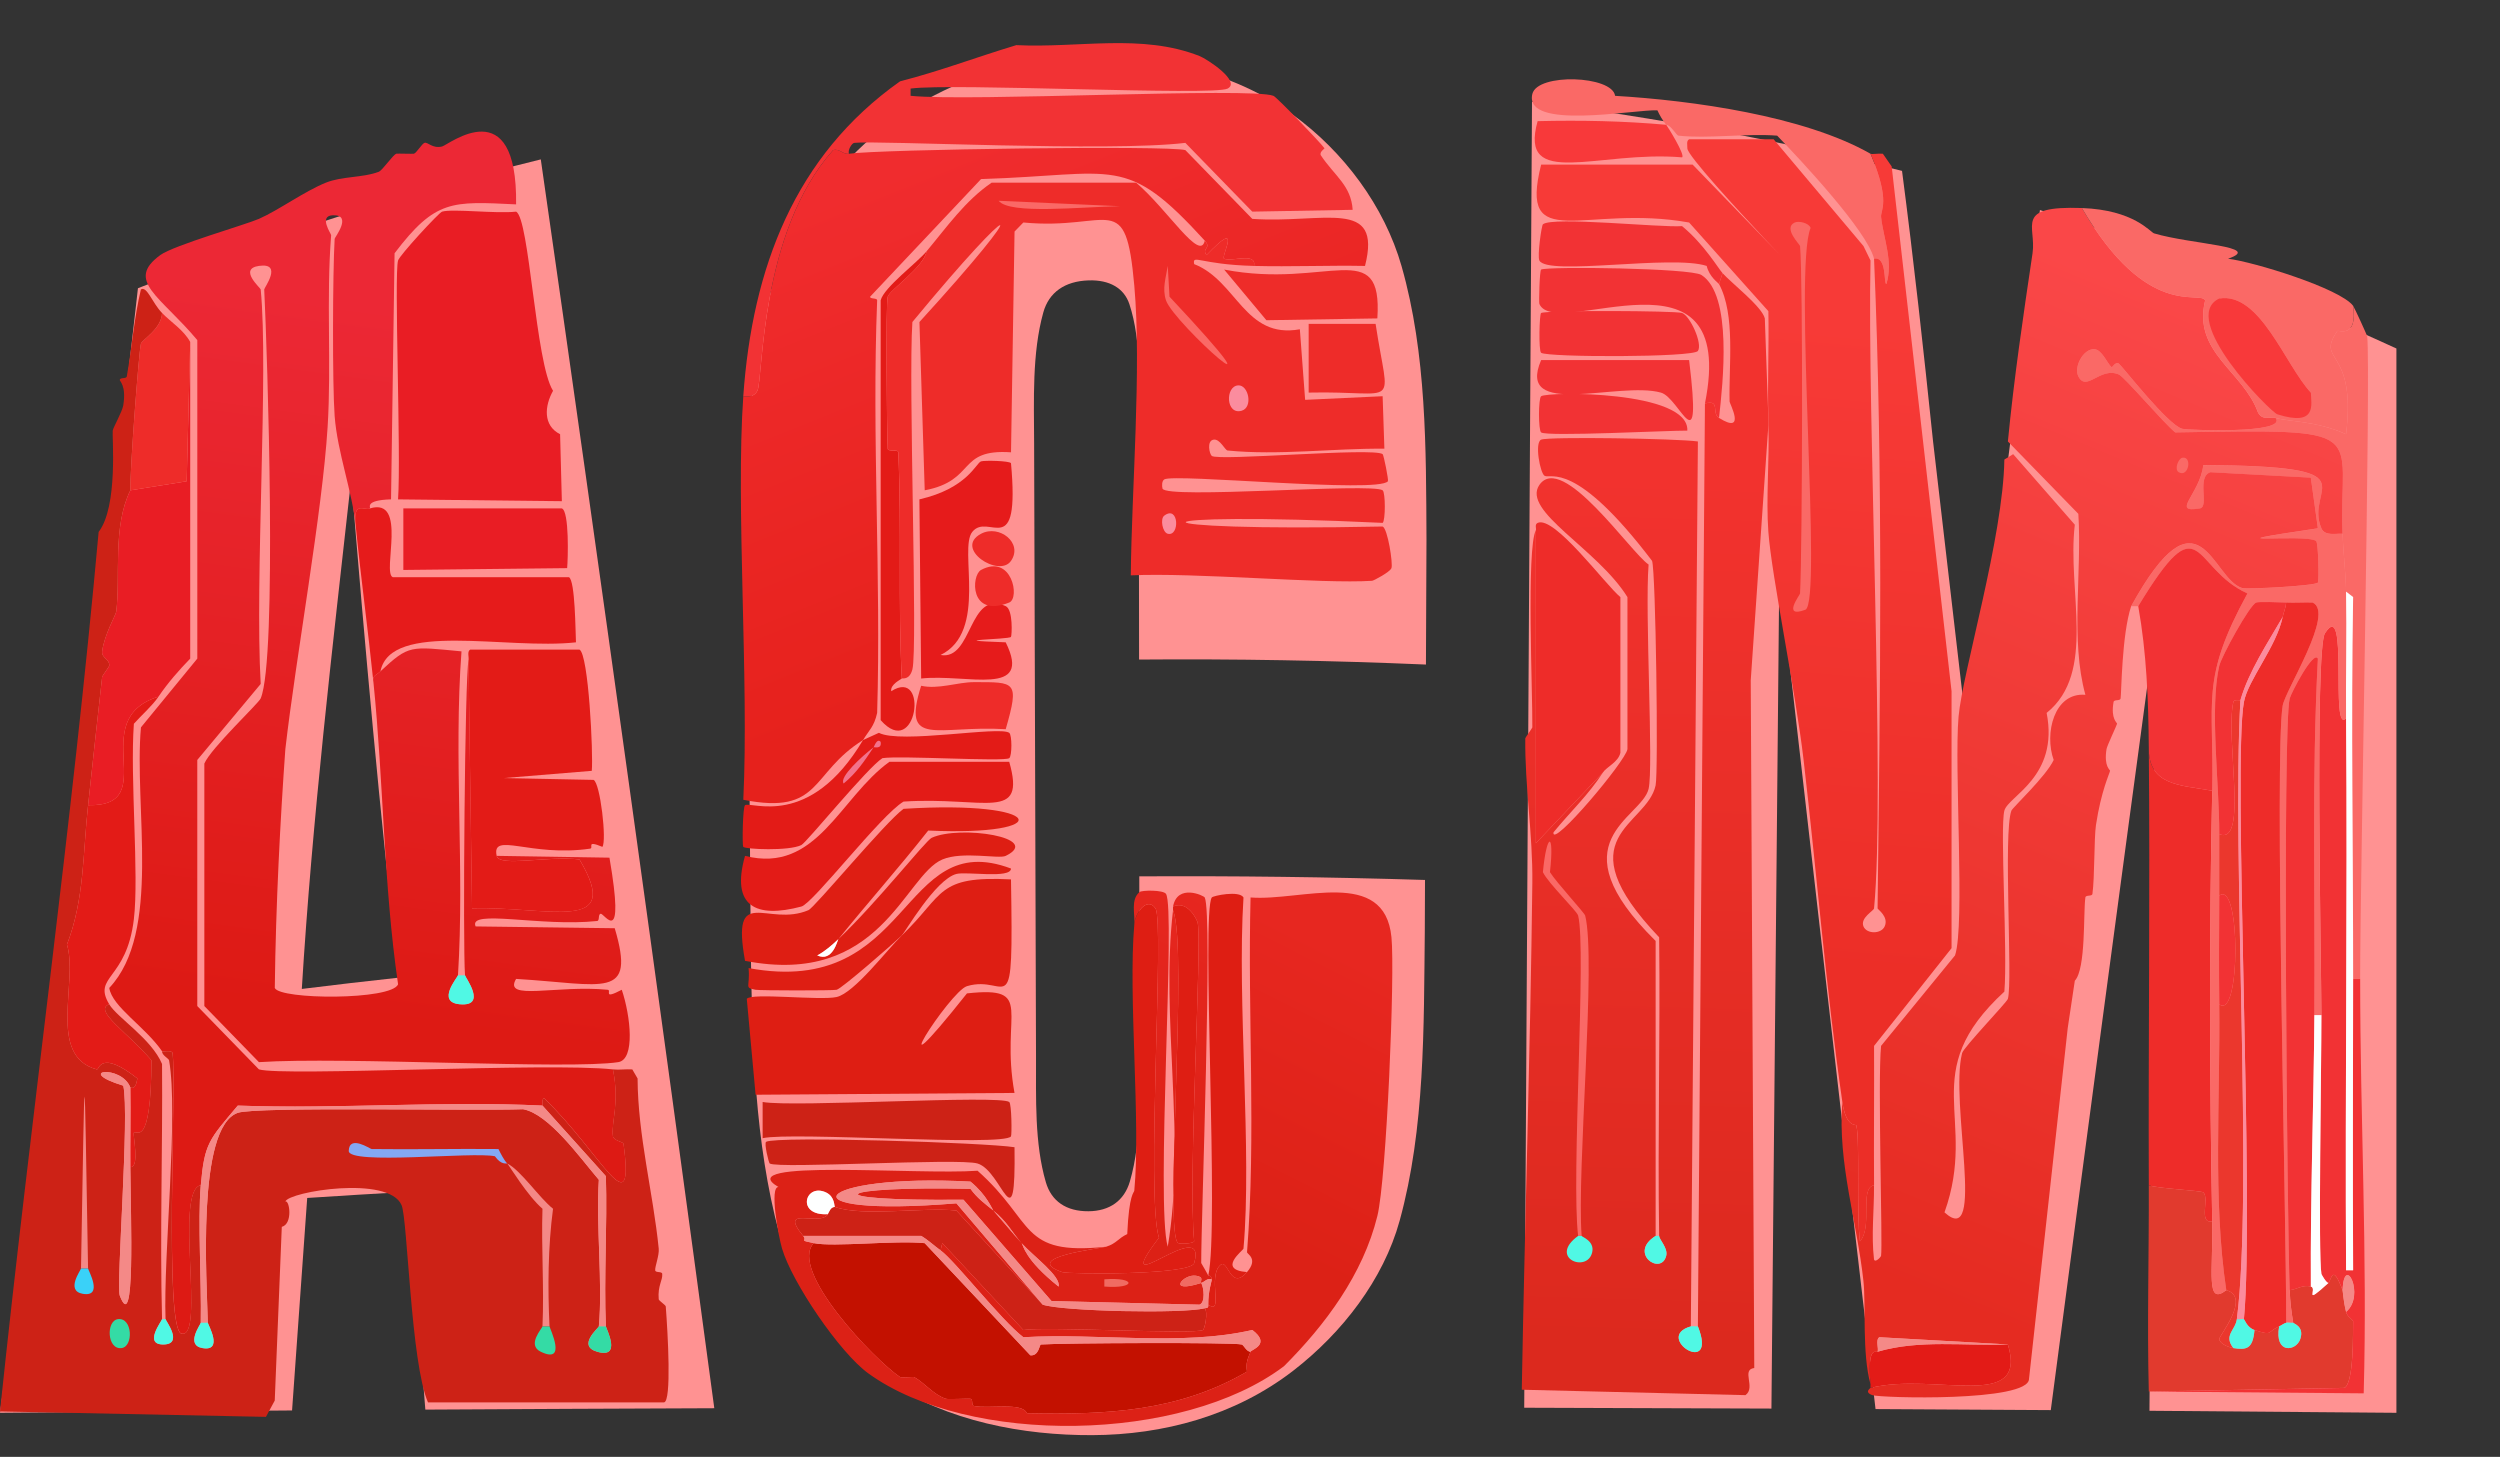 <?xml version="1.0" encoding="UTF-8"?>
<svg id="Layer_2" xmlns="http://www.w3.org/2000/svg" xmlns:xlink="http://www.w3.org/1999/xlink" viewBox="0 0 1779.76 1037.15"><rect x="0" y="0" width="1779.76" height="1037.15" fill="#333333" stroke="none"/>
  <defs>
    <style>
      .cls-1 {
        fill: #cd2216;
      }

      .cls-2 {
        fill: #3ad1f8;
      }

      .cls-3 {
        fill: #e61b1b;
      }

      .cls-4 {
        fill: #f8393a;
      }

      .cls-5 {
        fill: url(#linear-gradient-2);
      }

      .cls-6 {
        fill: #de1e13;
      }

      .cls-7 {
        fill: #84a8f3;
      }

      .cls-8 {
        fill: #50f8e4;
      }

      .cls-9 {
        fill: #fb8c9e;
      }

      .cls-10 {
        fill: url(#linear-gradient-4);
      }

      .cls-11 {
        fill: #f48987;
      }

      .cls-12 {
        fill: #ff9292;
      }

      .cls-13 {
        fill: url(#linear-gradient-3);
      }

      .cls-14 {
        fill: url(#linear-gradient-5);
      }

      .cls-15 {
        fill: #e91d24;
      }

      .cls-16 {
        fill: #f06b62;
      }

      .cls-17 {
        fill: #eb372d;
      }

      .cls-18 {
        fill: #e13a2e;
      }

      .cls-19 {
        fill: #fa6966;
      }

      .cls-20 {
        fill: #f23234;
      }

      .cls-21 {
        fill: #f2738c;
      }

      .cls-22 {
        fill: #34dba5;
      }

      .cls-23 {
        fill: url(#linear-gradient-6);
      }

      .cls-24 {
        fill: #e31b17;
      }

      .cls-25 {
        fill: #c31100;
      }

      .cls-26 {
        fill: #ee2c29;
      }

      .cls-27 {
        fill: url(#linear-gradient);
      }

      .cls-28 {
        fill: #feffff;
      }
    </style>
    <linearGradient id="linear-gradient" x1="314.25" y1="222.51" x2="246.2" y2="725.05" gradientUnits="userSpaceOnUse">
      <stop offset="0" stop-color="#ec2835"/>
      <stop offset="1" stop-color="#dd1a14"/>
    </linearGradient>
    <linearGradient id="linear-gradient-2" x1="649.02" y1="114.51" x2="781.82" y2="444.59" gradientUnits="userSpaceOnUse">
      <stop offset="0" stop-color="#f02c2e"/>
      <stop offset="1" stop-color="#e6211c"/>
    </linearGradient>
    <linearGradient id="linear-gradient-3" x1="876.2" y1="634.37" x2="778.83" y2="828.37" gradientUnits="userSpaceOnUse">
      <stop offset="0" stop-color="#e72720"/>
      <stop offset="1" stop-color="#dc2116"/>
    </linearGradient>
    <linearGradient id="linear-gradient-4" x1="1179.58" y1="334" x2="1161.2" y2="959.75" gradientUnits="userSpaceOnUse">
      <stop offset="0" stop-color="#f2322e"/>
      <stop offset="1" stop-color="#dc291e"/>
    </linearGradient>
    <linearGradient id="linear-gradient-5" x1="1257.96" y1="221.03" x2="1216.55" y2="688.22" gradientUnits="userSpaceOnUse">
      <stop offset="0" stop-color="#f73a37"/>
      <stop offset="1" stop-color="#ec2e27"/>
    </linearGradient>
    <linearGradient id="linear-gradient-6" x1="1587.71" y1="227.98" x2="1308.57" y2="900.12" gradientUnits="userSpaceOnUse">
      <stop offset="0" stop-color="#fa4748"/>
      <stop offset="1" stop-color="#e52b21"/>
    </linearGradient>
  </defs>
  <g>
    <path class="cls-12" d="M384.99,113.47c42.52,296.17,83.66,592.53,123.52,889.05-68.57.26-137.14.59-205.71.99-4.08-51.69-8.18-103.38-12.28-155.08-23.94,1.37-47.89,2.84-71.82,4.4-3.57,50.43-7.16,100.86-10.78,151.28-69.31.49-138.62,1.05-207.93,1.67C35.87,739.3,67.98,472.36,98.2,205.2c93.66-37.09,188.83-67.54,286.79-91.73ZM283.82,696c-13.54-117.99-24.02-236.3-33.84-354.63-13.4,120.63-27.68,241.49-35.12,362.66,22.96-2.85,45.95-5.53,68.95-8.03Z"/>
    <path class="cls-12" d="M1015.13,473.1c-68.08-2.92-136.08-4.11-204.22-3.56-.06-54.63-.12-109.26-.19-163.9.2-28.72,2.09-62.53-6.7-89.09-3.77-11.41-14.12-17.44-29.1-16.94-16.94.56-28.21,8.56-32.18,22.79-8.1,29.11-6.64,62.4-6.55,93.23.45,145.55.9,291.1,1.35,436.65.09,29.55-1.13,61.56,7,89.35,3.98,13.61,14.62,20.78,30.31,20.67,15.04-.1,25.47-7.45,29.5-21.17,8.93-30.38,6.58-66.38,6.85-98.71-.04-39.51-.09-79.02-.13-118.53,67.83-.39,135.6.46,203.4,2.56-.06,14.61-.09,21.91-.15,36.51-.75,68.29.23,140.25-17.91,206.1-11.55,41.94-40.97,79.81-75.55,106.59-41.83,32.39-93.01,45.83-143.27,46.04-48.84.21-103.25-9.72-146.03-38.53-36.5-24.58-65.48-62.78-76.84-105.09-17.49-65.11-19.19-134.42-20.24-201.68-.68-89.4-1.37-178.79-2.05-268.19-.13-49.84-.61-100.12,4.67-149.6,3.87-36.21,16.99-69.47,33.99-100.41,17.86-32.49,46.8-62.49,79.96-82.42,35.29-21.21,77.53-35.01,118.65-35.39,53.52-.49,106.14,9.06,150.61,41.25,36.2,26.2,65.31,65.19,77.49,107.91,17.83,62.55,17.41,129.96,17.72,194.54-.13,29.67-.25,59.33-.38,89Z"/>
    <path class="cls-12" d="M1706.01,248.1v757.68c-58.6-.53-117.2-1.01-175.8-1.44,1.37-185.99,2.75-371.98,4.12-557.97-25.14,185.78-49.95,371.61-74.37,557.49-41.59-.27-83.17-.51-124.76-.73-23.16-198.18-45.92-396.41-68.52-594.65-1.86,198.1-3.73,396.2-5.59,594.29-58.66-.25-117.32-.45-175.99-.6,1.85-309.9,3.69-619.79,5.54-929.69,88.99,11.23,176.45,27.56,263.42,49.17,8.38,64.01,15.39,128.18,22.07,192.38,8.73,75.66,17.52,151.31,26.37,226.95,16.41-130.51,32.99-260.99,49.73-391.45,86.83,27.81,171.08,60.54,253.78,98.57Z"/>
  </g>
  <g id="Generative_Object">
    <g>
      <g>
        <path class="cls-27" d="M263.32,361.95c-3.54,2.12-12.48-6.51-10.03,12.88-2.48-24.94-13.1-52.7-15.05-78.59-1.66-22.15-1.42-102.37,0-126.25.06-1.07,12.92-17.22-1.25-16.75-10.44.34-1.18,13.25-1.25,14.17-3.59,45.8.3,91.09-2.51,136.56-3.74,60.55-22.5,163.26-30.09,229.31-3.59,50.02-6.83,111-7.52,170.05,3.65,8.45,83.03,8.82,87.77-2.58-10.39-71.1-10.27-143.88-17.55-215.14-.97-4.68,1.49-4.46,5.02-7.73,20.49-19,20.93-17.65,57.68-14.17-5.67,76.16,2.29,154.74-2.51,230.6-.08,1.33-15.68,19.07,1.25,20.61,19.9,1.81,3.87-19.19,3.76-20.61-1.61-21.65-.13-213.29,2.51-224.16l2.51,176.49c53.72-1.71,108.43,18.78,76.49-34.78-21.7-2.9-57.14,5.69-58.93-2.58l80.25,1.29c11.34,65.95-3.62,39.45-6.27,39.94-2.02.37-.52,4.94-2.51,5.15-39.88,4.3-91.94-8.78-86.52,3.86l99.06,1.29c15.19,51.32-7.31,39.83-70.22,36.07-9.47,15.98,28.41,4.21,65.2,7.73,3.08.29-3.92,7.34,10.03,0,6.28,18.65,9.69,49.64-2.51,51.53-34.78,5.38-195.65-4.02-255.79,0l-38.87-39.94v-172.63c4.79-11.08,38.63-42.82,40.12-46.38,11.88-28.26,4.73-246.01,2.51-291.15-.06-1.18,13.57-19.24-3.76-16.75-14.78,2.13,1.15,15.65,1.25,16.75,5.7,58.29-4.26,205.64,0,280.85l-45.14,54.11v175.21l43.89,45.09c17.73,5.15,206.41-5.02,252.03,0,4.93,24.55-1.37,37.15,0,47.67.37,2.86,7.39,4.13,7.52,5.15,8.11,61.02-15.68,7.15-56.42-32.21-1.98-.24-1,5.17-1.25,5.15-71.96-3.49-144.85,2.6-216.92,0-20.42,24.23-23.74,26.68-26.33,56.68-19.08,3.75,3.46,109.98-13.79,105.64-12.39-3.12-3.53-175.31-6.27-199.68-1.04-2.6-7.09-.67-7.52-1.29-12.41-17.87-35.44-31.55-37.62-45.09,37.41-39.53,17.47-128.46,22.57-185.51l40.12-48.95v-226.74c-26.36-31.5-51.45-42.2-26.33-60.55,9.5-6.94,60.8-21.62,70.22-25.77,14.03-6.17,32.37-19.61,47.65-25.77,11.6-4.68,26.06-3.36,37.62-7.73,2.67-1.01,9.97-11.97,12.54-12.88.59-.21,11.94.21,12.54,0,1.9-.66,5.69-7.14,7.52-7.73,2.36-.76,5.66,4.33,12.54,2.58,4.6-1.17,53.66-40.78,52.66,41.23-45.83-2.2-57.35-3.57-86.52,34.78l-2.51,175.21c-19.45.62-14.23,5.95-15.05,6.44Z"/>
        <path class="cls-15" d="M314.73,150.67c7.41-2.22,38.53,1.6,52.66,0,9.54,4.48,13.82,108.08,26.33,127.54-6.06,10.79-7.28,24.71,5.02,30.92l1.25,47.67-116.61-1.29c2.22-31.54-2.89-159.75,0-170.05,1.04-3.69,29.04-34.09,31.35-34.78Z"/>
        <path class="cls-24" d="M353.6,609.3c1.79,8.27,37.23-.32,58.93,2.58,31.94,53.57-22.76,33.08-76.49,34.78l-2.51-176.49c.53-2.19-1.23-6.39,1.25-7.73h77.74c6.49,3.12,9.91,74.33,8.78,86.32l-62.69,5.15,63.95,1.29c4.81,2.17,9.51,43.8,6.27,47.67-12.22-5.07-5.75.85-8.78,1.29-42.43,6.15-70.25-12.35-66.46,5.15Z"/>
        <path class="cls-15" d="M112.85,495.93c-52.84,16.55,3.36,78.32-50.16,77.3,3.35-30.41,6.52-61.04,10.03-91.47.06-.49,4.96-7.23,5.02-7.73.56-4.73-5.59-5.59-5.02-10.31,1.42-11.66,9.73-25.92,10.03-28.34,3.14-25.4-2.79-60.19,10.03-86.32l40.12-6.44,2.51-99.2v225.45c-8.11,8.3-16.06,17.43-22.57,27.05Z"/>
        <path class="cls-3" d="M263.32,361.95c27.23-8.25,8.52,45.79,16.3,48.95h125.39c4.49,2.15,4.67,39.31,5.02,46.38-49.19,5.51-131.94-15.54-139.18,20.61-3.53,3.27-5.98,3.05-5.02,7.73-3.77-36.88-8.87-73.82-12.54-110.79-2.45-19.4,6.49-10.76,10.03-12.88Z"/>
        <path class="cls-24" d="M112.85,495.93c-4.43,6.55-12.19,13.29-17.55,19.32-2.81,39.14,3.78,107.4,0,139.13-5.16,43.39-29.62,40.37-17.55,60.55-11.63,4.45,13.51,20.27,30.09,39.94-.24,65.09-11.37,48.8-12.54,51.53-.8,1.88,4.38,24.84-2.51,24.48-.15-18.85.32-37.84,0-56.68,0-.41,3.54,3.02,5.02-6.44-26.67-20.93-27.14-5.99-28.84-6.44-35.62-9.4-13.1-62.77-21.32-88.89,12.49-32.21,11.3-65.2,15.05-99.2,53.52,1.02-2.69-60.75,50.16-77.3Z"/>
        <path class="cls-15" d="M287.14,361.95h112.85c5.37,1.88,4.37,36.42,3.76,42.51l-116.61,1.29v-43.8Z"/>
        <path class="cls-26" d="M135.42,243.43l-2.51,99.2-40.12,6.44c-.32-15.12,6.12-99.32,7.52-104.35.82-2.93,14.71-10.53,15.05-21.9,6.61,6.75,15.24,11.98,20.06,20.61Z"/>
        <path class="cls-8" d="M331.03,694.33c.11,1.43,16.14,22.42-3.76,20.61-16.94-1.54-1.34-19.28-1.25-20.61h5.02Z"/>
        <g>
          <path class="cls-1" d="M115.36,222.81c-.34,11.37-14.23,18.98-15.05,21.9-1.4,5.03-7.84,89.23-7.52,104.35-12.82,26.12-6.89,60.91-10.03,86.32-.3,2.42-8.61,16.68-10.03,28.34-.58,4.72,5.58,5.58,5.02,10.31-.06.5-4.96,7.24-5.02,7.73-3.52,30.43-6.68,61.06-10.03,91.47-3.74,34-2.56,66.98-15.05,99.2,8.21,26.12-14.3,79.5,21.32,88.89,1.7.45,2.17-14.48,28.84,6.44-1.47,9.46-5.02,6.03-5.02,6.44-6.39-16.65-40.65-12.25-5.02-1.29,4.54,21-5.17,142.49-2.51,149.44,11.11,29.02,7.83-53.34,7.52-91.47,6.89.37,1.71-22.6,2.51-24.48,1.17-2.73,12.29,13.56,12.54-51.53-16.58-19.67-41.72-35.49-30.09-39.94,5.72,9.56,30.08,24.55,37.62,42.51.51,60.49-1.59,121.15,0,181.65.03,1.13-13.67,18.4,1.25,18.04,14.1-.35,1.29-16.91,1.25-18.04-1.65-45.6,9.3-145.75,2.51-184.22-.24-1.36-5.06-3.49-5.02-6.44.43.62,6.48-1.31,7.52,1.29,2.74,24.38-6.12,196.57,6.27,199.68,17.25,4.34-5.28-101.89,13.79-105.64-2.22,25.68.54,67.84,0,97.91-.02,1.09-11.22,15.92,1.25,18.04,15.14,2.57,3.79-16.85,3.76-18.04-.56-28.45-8.34-138.99,21.32-149.44,12.97-4.57,168.53-1.29,203.13-2.58,18.4,3.39,40.3,34.32,53.92,50.24-2.11,32.19,2.85,73.95,0,104.35-.11,1.16-15.72,13.76-1.25,18.04,18.02,5.33,6.32-16.74,6.27-18.04-1.47-35.48,1.09-71.38,0-106.93l-45.14-50.24c.26.01-.72-5.39,1.25-5.15,40.74,39.36,64.54,93.22,56.42,32.21-.14-1.02-7.15-2.29-7.52-5.15-1.37-10.52,4.93-23.12,0-47.67,4.48.49,9.25-.34,13.79,0l3.76,6.44c.22,40.79,11,80.95,15.05,121.1.49,4.82-2.75,12.82-2.51,15.46.18,2.02,4.84.56,5.02,2.58.41,4.65-3.33,8.24-2.51,18.04.09,1.11,4.93,4.06,5.02,5.15,1.45,18.95,4.27,67.66-1.25,68.28h-168.02c-12.2-27.83-14.51-130.49-18.81-140.42-9.24-21.36-80.05-9.67-82.76-2.58,3.05-1.27,5.47,15.98-2.51,18.04l-5.02,123.68-6.27,11.59L0,1004.8c21.86-209,51.41-418.07,70.22-626.11,14.01-18.16,9.46-68.5,10.03-72.14.36-2.31,6.78-13.45,7.52-18.04,2.26-14.05-2.66-17.14-2.51-18.04.35-2.08,4.65-.49,5.02-2.58,3.62-20.48,5.18-41.51,10.03-61.84,4.31-2.69,8.07,9.62,15.05,16.75Z"/>
          <g>
            <path class="cls-8" d="M117.87,939.1c.04,1.13,12.84,17.69-1.25,18.04-14.92.37-1.22-16.91-1.25-18.04h2.51Z"/>
            <path class="cls-11" d="M386.2,787.08l45.14,50.24c1.09,35.55-1.47,71.44,0,106.93h-5.02c2.85-30.4-2.11-72.16,0-104.35-13.62-15.92-35.52-46.86-53.92-50.24-34.6,1.29-190.16-2-203.13,2.58-29.66,10.45-21.87,120.99-21.32,149.44h-5.02c.54-30.06-2.22-72.23,0-97.91,2.59-30,5.91-32.45,26.33-56.68,72.07,2.6,144.97-3.49,216.92,0Z"/>
            <path class="cls-11" d="M92.79,774.2c.32,18.85-.15,37.83,0,56.68.31,38.13,3.58,120.49-7.52,91.47-2.66-6.95,7.05-128.44,2.51-149.44-35.63-10.96-1.38-15.36,5.02,1.29Z"/>
            <path class="cls-7" d="M361.12,828.31c-.58-.29-4.26,1.3-8.78-5.15-15.31-3.42-104.38,6.45-104.07-3.86.35-11.71,15.3-1.3,16.3-1.29,30.08.42,60.19-.31,90.28,0,1.66,3.32,3.8,7.68,6.27,10.31Z"/>
            <path class="cls-11" d="M62.69,903.03h-5.02c2.94-163.24,2.12-163.17,5.02,0Z"/>
            <path class="cls-11" d="M391.21,944.25h-5.02c1.24-27.77-.91-55.91,0-83.74-10.7-9.19-23.68-30.72-25.08-32.21,9.53,4.71,22.91,24.57,32.6,32.21-3.6,27.1-3.83,56.49-2.51,83.74Z"/>
            <path class="cls-22" d="M431.34,944.25c.05,1.3,11.75,23.37-6.27,18.04-14.46-4.28,1.15-16.88,1.25-18.04h5.02Z"/>
            <path class="cls-22" d="M84.01,939.1c10.38-1.29,11.14,19.54,2.51,20.61-10.38,1.29-11.14-19.54-2.51-20.61Z"/>
            <path class="cls-22" d="M391.21,944.25c.07,1.36,12.95,27.3-6.27,18.04-10.15-4.89,1.19-16.69,1.25-18.04h5.02Z"/>
            <path class="cls-8" d="M147.96,941.68c.02,1.19,11.38,20.61-3.76,18.04-12.48-2.12-1.27-16.95-1.25-18.04h5.02Z"/>
            <path class="cls-2" d="M62.69,903.03c.02,1.19,11.21,20.58-3.76,18.04-12.48-2.12-1.27-16.95-1.25-18.04h5.02Z"/>
          </g>
        </g>
      </g>
      <g>
        <path class="cls-5" d="M604.37,109.45c21.67-3.17,227.99-6.02,239.49-2.58l47.65,48.95c50.78,3.48,92.7-15.56,80.25,33.5-26.3-.51-52.73.69-78.99,0,1.78-10.08-15.88-2.67-21.32-5.15-2.59-1.18,13.83-30.12-12.54-2.58-3.65-5.18,3.95-4.6-1.25-10.31-56.72-62.13-62.51-46.79-159.24-43.8l-78.99,83.74c-.16,1.84,5.09.71,5.02,2.58-3.89,97.58,2.9,196.06,0,293.73-2.23,10.03-5.84,12.28-10.03,19.32-37.97,23.58-29.18,53.62-85.26,42.51,4.11-84.97-5.49-209.68,0-287.29,3.94.5,7.95.17,10.03-3.86,4.23-8.19,1.31-112.51,53.92-171.34,4.81-1.29,6.83,3.23,11.28,2.58Z"/>
        <path class="cls-20" d="M604.37,109.45c-4.46.65-6.47-3.87-11.28-2.58-52.61,58.84-49.68,163.15-53.92,171.34-2.09,4.03-6.09,4.36-10.03,3.86,6.45-91.15,36.57-171.2,111.6-224.16,29.81-7.73,52.5-16.61,82.76-25.77,44.96,2.15,89.14-8.44,130.4,7.73,5.44,2.13,29.76,18.08,20.06,23.19-10.04,5.29-196.65-4.05-225.7,0v5.15c42.55,4.29,242.06-6.24,258.3,0,2.41.93,33.38,33.19,36.36,37.36.17.23-4.08,2.82-2.51,5.15,9.8,14.59,21.44,21.32,22.57,38.65l-71.47,1.29-47.65-48.95c-54.77,6.62-219.82-1.94-235.73,0-1.75.21-4.71,5.16-3.76,7.73Z"/>
        <path class="cls-6" d="M641.99,665.98c30.64-29.59,24.69-42.62,77.74-39.94,1.81,107.4-1.38,67.06-31.35,76.01-12.37,3.7-66.16,88.4,0,5.15,49.36-5.37,23.45,13.66,33.85,70.86l-184.32,1.29-6.27-68.28c3.1-4.47,52.3,1.35,63.95-1.29,12.65-2.86,36.01-33.77,46.39-43.8Z"/>
        <path class="cls-6" d="M596.85,668.56c-4.42,4.2-9.56,8.74-15.05,11.59,10.95,5.04,14.35-10.74,15.05-11.59,27.46-26.05,62.04-70.12,66.46-72.14,20.15-9.22,79.32-.13,52.66,12.88-4.87,2.38-30.76-3.54-45.14,2.58-27.15,11.55-43.9,91-140.44,72.14-10.03-55.53,15.83-23.6,45.14-36.07,4.51-1.92,54.75-62.74,67.71-72.14,101.96-6.46,109.81,19.67,17.55,15.46-20.72,26.37-42.92,51.2-63.95,77.3Z"/>
        <path class="cls-3" d="M698.41,328.45c2.58-.79,20.13-.43,21.32,1.29,6.49,71.16-15.97,34.4-27.59,48.95-9.78,12.25,11.44,71.06-22.57,87.6,23.1,4.14,19.65-46.98,46.39-34.78,5.38,2.45,4.39,21,3.76,21.9-1.35,1.95-51.87,2.16-3.76,3.86,19.57,39.56-27.83,22.2-60.19,25.77l-1.25-127.54c34.33-7.87,40.34-25.97,43.89-27.05Z"/>
        <path class="cls-24" d="M633.21,542.31h85.26c12.39,43.38-17.6,24.59-75.23,28.34-16.24,9.59-64.35,72.49-72.73,74.72-32.49,8.64-50.31-.13-40.12-36.07,51.14,13.08,67.44-41.55,102.82-66.99Z"/>
        <path class="cls-6" d="M887.75,905.6c-11.84,13.71-13.46-9.57-18.81-5.15-9.66,7.97,2.55,36.46-8.78,28.34-.13-9.64,2.66-17.14,2.51-18.04-.62-3.56-2.49-2.4-2.51-2.58,7.9-34.18-4.98-258.2,2.51-269.25.85-1.26,19.69-5.17,22.57,0-4.67,73.98,6.16,180.56,0,249.93-.11,1.3-19.12,15.05,2.51,16.75Z"/>
        <path class="cls-6" d="M787.44,887.57c7.65-2.45,8.41-5.94,15.05-9.02,1.3-29.05,4.86-29.27,5.02-30.92,4.67-48.5-4.43-138.75,0-189.38.16-7.53,8.98-20.41,15.05-11.59,6.59,9.57-6.86,205.39,2.51,234.47-37.91,49.96,35.27-17.86,25.08,18.04-2.47,8.69-89.47,8.04-94.04,6.44-29.91-10.46,27.63-16.85,31.35-18.04Z"/>
        <path class="cls-1" d="M542.93,784.51c22,3.99,168.38-5.22,175.54,0,1.73,1.26,1.94,23.48,1.25,24.48-5.12,7.41-155.32-3.43-176.8,1.29v-25.77Z"/>
        <path class="cls-26" d="M871.45,191.9c73.56,14.2,113.02-24.57,109.09,34.78l-78.99,1.29-30.09-36.07Z"/>
        <path class="cls-1" d="M545.44,812.85c7.86-4.22,156.07.62,176.8,3.86.95,70.14-8.53,16.92-26.33,11.59-13.46-4.03-141.61,3.91-147.96,0-.65-.4-4.19-14.55-2.51-15.46Z"/>
        <path class="cls-24" d="M641.99,483.05c-.33.48-8.38,4.13-7.52,9.02,27.2-17.37,18.27,49.87-7.52,20.61V213.8c2.29-9.13,25.91-26.79,32.6-34.78-1.57,10.72-26.27,27.57-27.59,32.21-1.47,5.2-.65,94.31,0,108.22.11,2.35,7.42.22,7.52,2.58,2.42,53.39-.3,107.73,2.51,161.04Z"/>
        <path class="cls-26" d="M931.64,230.54h47.65c9.51,62.94,18.11,47.44-47.65,48.95v-48.95Z"/>
        <path class="cls-6" d="M641.99,665.98c-5.9,5.59-42.65,37.78-46.39,38.65-2.81.65-54.84.55-57.68,0-8.53-1.64-3.73-1.54-5.02-15.46,116.95,21.65,107.15-100.82,186.83-70.86,0,7.41-31.61,1.97-38.87,3.86-14.94,3.9-36.71,41.75-38.87,43.8Z"/>
        <path class="cls-26" d="M693.4,485.62c29.45.06,32.52-1.07,22.57,33.5-48.77-2.98-74.46,13.98-60.19-30.92,12.25,2.74,25.97-2.6,37.62-2.58Z"/>
        <path class="cls-26" d="M698.41,405.75c21.87-11.72,27.91,20.04,20.06,23.19-28.5,11.42-27.06-19.44-20.06-23.19Z"/>
        <path class="cls-26" d="M698.41,379.99c12.89-6.85,30.16,6.53,21.32,19.32-8.5,12.3-41.06-8.84-21.32-19.32Z"/>
        <g>
          <path class="cls-26" d="M857.66,171.28c5.21,5.7-2.4,5.13,1.25,10.31,26.37-27.55,9.95,1.39,12.54,2.58,5.43,2.49,23.09-4.92,21.32,5.15-38.73-1.01-44.02-8.6-42.63-1.29,30.4,11.82,35.96,53.52,75.23,46.38l3.76,50.24,55.17-2.58,1.25,37.36c-36.51-.34-75.25,4.92-111.6,1.29-1.95-.2-5.41-8.51-10.03-7.73-5.05.85-2.87,10.33-1.25,11.59,4.84,3.78,114.85-6.17,121.63-1.29.78.57,4.37,18.56,3.76,19.32-6.98,8.81-152.56-5.73-159.24-1.29-1.78,1.19-1.68,4.57-1.25,6.44,1.79,7.84,149.21-4.2,156.74,1.29,2.06,1.5,2.06,21.69,0,23.19-184.74-8.78-189.04,6.55,0,2.58,3.58,1.48,7.47,26.5,6.27,29.63-1.08,2.81-12.61,8.94-13.79,9.02-35.45,2.36-126.48-6.05-171.78-3.86.6-61.28,7.73-147.22,2.51-206.13-6.21-70.1-16.62-39.15-78.99-45.09l-6.27,6.44-2.51,157.17c-38.71-2.63-24.55,20.03-61.44,27.05l-3.76-119.81c83.22-91.16,71.47-92.64-5.02,0-2.96,43.8,3.93,232.64,0,247.35-2.13,7.96-7.24,6.03-7.52,6.44-2.81-53.3-.09-107.65-2.51-161.04-.11-2.35-7.41-.22-7.52-2.58-.65-13.91-1.47-103.02,0-108.22,1.31-4.64,26.02-21.49,27.59-32.21,14.49-17.31,27.47-36.04,46.39-48.95h102.82c22.3,18.92,45.66,56.93,48.9,41.23Z"/>
          <path class="cls-19" d="M710.95,142.94l86.52,3.86c-27.91.42-78.69,6.11-86.52-3.86Z"/>
          <path class="cls-19" d="M831.33,189.32l1.25,21.9c91.39,97.48,2.95,19.08-2.51,2.58-2.79-8.44-.03-16.16,1.25-24.48Z"/>
          <path class="cls-9" d="M881.48,274.35c7.42-.43,10.69,15.65,2.51,18.04-11.39,3.32-11.92-17.49-2.51-18.04Z"/>
          <path class="cls-9" d="M828.82,367.1c10.53-7.92,11.18,15.09,2.51,12.88-3.78-.96-5.54-10.6-2.51-12.88Z"/>
        </g>
        <path class="cls-25" d="M890.26,962.29c-2.03,5.06-3.51,7.91-2.51,14.17-48.59,28.37-99.93,30.88-156.74,29.63-3.06-7.98-27.21-3.02-37.62-5.15-2.06-.42-.44-4.69-2.51-5.15-1.2-.27-15.84.56-17.55,0-8.65-2.83-15.24-11.39-22.57-15.46-.44-.25-9.09.64-10.03,0-18.32-12.37-79.37-75.99-61.44-95.33,14.21,2.9,57.64-2.13,78.99,0l75.23,79.87c6.16.53,6.36-7.65,7.52-7.73,15.97-1.08,135.97-1.61,142.94,0,1.41.33,3.43,5.24,6.27,5.15Z"/>
        <path class="cls-1" d="M742.3,928.79c14.29,4.76,99.55,6.57,115.36,2.58,2.47,2.99-.04,14.72-1.25,15.46-5.5,3.35-110.65-2.55-127.9,0l-57.68-61.84-1.25,5.15c-4.65-3.39-8.78-7.36-13.79-10.31h-84.01c-18.24-22.16,12.35-6.28,17.55-15.46,1.21-2.14,1.99-5.03,5.02-5.15,20.02,7.16,63.29,0,86.52,2.58l61.44,66.99Z"/>
        <g>
          <path class="cls-13" d="M835.09,647.95c11.05,27.7-6.78,232.23,3.76,237.04,1.53.7,10.1.43,11.28-1.29-4.5-46.02,5.75-211.23,2.51-226.74-.4-1.89-7-16.34-17.55-11.59,3.12-16.53,21.89-7.81,22.57-6.44,5.72,11.61-2.58,228.07-2.51,260.23,1.03,1.81,4.96,8.5,5.02,9.02.02.18,1.88-.99,2.51,2.58-3.51-.99-4.78,1.69-7.52,2.58-.93-1.66,2.5-4.17-3.76-5.15-9.11-1.43-21.3,13.27,3.76,5.15,1.86,3.33,3.11,14.06-1.25,15.46l-105.33-2.58-62.69-72.14c-110,1.08-91.25-9.93,5.02-7.73,4.72,6.57,10.12,10.5,16.3,15.46,6.8,7.68,13.06,15.41,20.06,23.19,1.32,1.54,1.89,11.38,26.33,30.92,1.99-7.24-17.9-21.55-26.33-30.92-7.42-8.66-10.58-15.57-20.06-23.19-.87-.98-4.65-11.09-16.3-20.61-111.46-6.07-138.27,25.94-10.03,15.46l61.44,72.14-61.44-66.99c-23.23-2.59-66.5,4.58-86.52-2.58-.56-.2.21-7.23-6.27-10.31-14.93-7.07-21.72,16.84,1.25,15.46-5.2,9.18-35.79-6.7-17.55,15.46,3.23,3.93-3.9,2.82,7.52,5.15-17.93,19.35,43.12,82.96,61.44,95.33.94.64,9.59-.25,10.03,0,7.33,4.07,13.92,12.63,22.57,15.46,1.71.56,16.35-.27,17.55,0,2.07.47.45,4.73,2.51,5.15,10.4,2.13,34.56-2.83,37.62,5.15,56.8,1.25,108.14-1.26,156.74-29.63-1-6.26.47-9.11,2.51-14.17.62-1.55,14.79-5.23,1.25-15.46-50.78,11.69-109.42,2-163.01,5.15-16.05-12.31-48.27-54.06-58.93-61.84l1.25-5.15,57.68,61.84c17.24-2.55,122.4,3.35,127.9,0,1.21-.74,3.73-12.47,1.25-15.46,1.41-.36,2.78.15,2.51-2.58,11.33,8.12-.88-20.37,8.78-28.34,5.35-4.42,6.97,18.87,18.81,5.15,8.29-9.6-.11-12.78,0-14.17,6.53-83.87.33-168.48,2.51-252.5,35.98,2.83,95.42-21.73,100.31,28.34,2.58,26.38-3.54,171.98-10.03,198.4-10.24,41.66-37.24,77.67-66.46,106.93-72.29,54.65-224.32,56.93-295.92,5.15-20.46-14.8-54.36-64.83-61.44-88.89-2.69-9.14-9.08-44.13-2.51-43.8-35.02-20.22,98.76-8.46,141.69-11.59,41.35,36.64,29.43,60.63,91.53,54.11-3.72,1.19-61.25,7.58-31.35,18.04,4.57,1.6,91.58,2.25,94.04-6.44,10.19-35.9-62.99,31.93-25.08-18.04-9.37-29.07,4.08-224.9-2.51-234.47-6.07-8.81-14.89,4.07-15.05,11.59.64-7.35-2.75-17.85,3.76-23.19,1.72-1.41,16.88-1.56,18.81,1.29,6.99,10.31-7.39,220.52,1.25,251.22,13.14-77.73-5.16-162.37,3.76-239.62Z"/>
          <g>
            <path class="cls-6" d="M835.09,647.95c.1-.84-.15-1.76,0-2.58,10.56-4.74,17.16,9.7,17.55,11.59,3.24,15.51-7.01,180.71-2.51,226.74-1.18,1.72-9.75,1.99-11.28,1.29-10.54-4.82,7.28-209.34-3.76-237.04Z"/>
            <path class="cls-11" d="M707.19,861.8c-6.18-4.96-11.58-8.89-16.3-15.46-96.26-2.2-115.01,8.81-5.02,7.73l62.69,72.14,105.33,2.58c4.37-1.4,3.12-12.13,1.25-15.46,2.75-.89,4.01-3.57,7.52-2.58.16.9-2.63,8.4-2.51,18.04.27,2.72-1.1,2.22-2.51,2.58-15.8,3.99-101.07,2.19-115.36-2.58l-61.44-72.14c-128.24,10.49-101.43-21.53,10.03-15.46,11.65,9.53,15.43,19.63,16.3,20.61Z"/>
            <path class="cls-11" d="M669.58,890.15c10.66,7.78,42.88,49.53,58.93,61.84,53.58-3.16,112.23,6.54,163.01-5.15,13.54,10.23-.63,13.91-1.25,15.46-2.83.09-4.86-4.83-6.27-5.15-6.97-1.61-126.98-1.08-142.94,0-1.16.08-1.36,8.26-7.52,7.73l-75.23-79.87c-21.36-2.13-64.78,2.9-78.99,0-11.42-2.33-4.29-1.23-7.52-5.15h84.01c5.02,2.94,9.14,6.91,13.79,10.31Z"/>
            <path class="cls-28" d="M594.34,859.23c-3.03.12-3.8,3.01-5.02,5.15-22.97,1.38-16.19-22.53-1.25-15.46,6.48,3.07,5.71,10.11,6.27,10.31Z"/>
            <path class="cls-11" d="M727.25,884.99c8.43,9.36,28.32,23.68,26.33,30.92-24.44-19.54-25.01-29.38-26.33-30.92Z"/>
            <path class="cls-11" d="M727.25,884.99c-7.01-7.78-13.26-15.51-20.06-23.19,9.49,7.62,12.64,14.53,20.06,23.19Z"/>
            <path class="cls-16" d="M786.19,910.76c23.01-1.77,22.84,6.94,0,5.15v-5.15Z"/>
            <path class="cls-16" d="M855.15,913.33c-25.06,8.12-12.87-6.58-3.76-5.15,6.26.98,2.83,3.49,3.76,5.15Z"/>
          </g>
        </g>
        <path class="cls-28" d="M596.85,668.56c-.69.86-4.09,16.64-15.05,11.59,5.48-2.86,10.62-7.4,15.05-11.59Z"/>
        <g>
          <path class="cls-24" d="M614.4,526.85l11.28-5.15c15.33,8.01,85.91-5.01,92.79,0,2.06,1.5,2.06,16.53,0,18.04-3.68,2.68-77.93-2.03-90.28,0-10.62,6.71-53.93,59.96-57.68,61.84-8.86,4.44-40.16,3.05-41.38,1.29-.84-1.21-.37-28.45,1.25-29.63,4.2-3.06,45.92,17.57,84.01-46.38Z"/>
          <path class="cls-21" d="M621.93,532c-6.56,9.85-12.15,18.18-21.32,25.77-3.48-4.4,13.1-19.52,21.32-25.77Z"/>
          <path class="cls-21" d="M621.93,532c.25-.19,2.4-6.91,5.02-3.86.98,5.56-4.78,3.52-5.02,3.86Z"/>
        </g>
      </g>
    </g>
    <g>
      <path class="cls-19" d="M1331.63,109.45c14.65,34.65,6.96,40,7.52,45.09,1.72,15.55,8.77,31.47,3.76,47.67-2.05,0,.5-19.89-8.78-18.04-5.04-19.9-52.02-70.03-68.96-87.6-21.7-1.71-49.79,2.31-70.22,0-1.64-.19-5.27-7.42-8.78-7.73-2.45-2.95-4.63-6.74-6.27-10.31-16.57-.66-95.16,14.5-89.03-11.59,3.56-15.13,56.94-13.19,58.93,1.29,54.8,3.25,134.6,14.28,181.81,41.23Z"/>
      <g>
        <path class="cls-26" d="M1141.04,550.04l-47.65,50.24v-222.87c.52-.98-1.07-4.02,1.25-5.15,11.94-5.49,48.39,44.26,58.93,52.82v110.79c-1.5,6.81-9.9,10.06-12.54,14.17Z"/>
        <path class="cls-20" d="M1223.79,297.54c-5.66-3.52,1.31-13.26-10.03-10.31,24.14-119.92-106.18-43.82-117.87-70.86-.48-1.12.16-23.99,1.25-24.48,5.23-2.35,106.38-1.06,114.1,3.86,22.35,14.25,15.29,77.1,12.54,101.77Z"/>
        <path class="cls-20" d="M1226.3,194.47l-2.51,7.73c-.37-.69-6.94-4.97-8.78-12.88-24.94-8.22-113.38,7.38-119.12-3.86-1.59-3.12,1.54-24.94,2.51-25.77,6.69-5.74,83.65,2.44,99.06,1.29,15.71,12.91,25.77,30.11,28.84,33.5Z"/>
        <path class="cls-20" d="M1097.15,222.81c4.6-2.06,95.55-1.62,100.31,0,5.65,1.92,14.84,21.91,11.28,27.05-3.23,4.68-107.04,4.61-111.6,1.29-1.92-1.4-1.26-27.78,0-28.34Z"/>
        <path class="cls-20" d="M1097.15,256.31h105.33c9.39,77.26-6.51,26.98-20.06,23.19-29.96-8.37-103.63,19.16-85.26-23.19Z"/>
        <path class="cls-4" d="M1186.18,88.83c1.06,1.28,13.83,21.84,11.28,23.19-59.72-5.09-116.57,23.46-102.82-25.77,30.75-.74,60.92-.15,91.53,2.58Z"/>
        <path class="cls-20" d="M1097.15,282.08c4.64-3.38,105.45-4.19,104.07,24.48-13.27-.13-99.83,4.38-104.07,1.29-2.06-1.5-2.06-24.26,0-25.77Z"/>
        <g>
          <path class="cls-10" d="M1258.9,297.54c.05,1.7-.06,3.45,0,5.15l-12.54,181.65,2.51,489.55c-9.54,1.2,1.32,13.86-6.27,19.32l-159.24-3.86c2.13-119.96,6.11-240.5,7.52-360.72.41-34.61-5.43-69.05-5.02-103.06,0-.46,5.01-7.27,5.02-7.73.3-22.68-4.34-127.55,2.51-140.42v222.87l47.65-50.24c-10.02,15.64-23.47,28.24-35.11,42.51-1.64,12.2,51.62-50.88,52.66-59.26v-108.22c-21.55-34.6-75.59-61.25-62.69-79.87,16.33-23.58,65.01,48.21,77.74,56.68-2.71,34.47,3.64,144.64,0,159.75-5.1,21.19-67.21,37.08,5.02,108.22v209.99c-19.8,12.27,3.87,28.68,7.52,14.17,1.4-5.54-4.97-11.46-5.02-14.17-1.12-70.64.84-141.77,0-212.57-68.83-72.3-8.72-78.78-2.51-108.22,2.02-9.55.11-151.53-2.51-159.75-54.72-71.94-72-58.19-76.49-60.55-3.22-1.7-7.32-23.66-2.51-25.77,5.13-2.24,96.41-.83,111.6,1.29l-5.02,629.97c-27.2,7.76,19.59,37.06,5.02,0l5.02-657.02c11.34-2.95,4.37,6.79,10.03,10.31,19.61,12.19,7.56-10.32,7.52-11.59-.69-25.42,4.33-61.69-7.52-83.74l2.51-7.73c6.54,7.23,28.06,23.82,30.09,32.21l2.51,70.86Z"/>
          <path class="cls-8" d="M1208.75,944.25c14.58,37.06-32.22,7.76-5.02,0,1.3-.37,3.4.19,5.02,0Z"/>
          <path class="cls-8" d="M1181.16,879.84c.04,2.72,6.41,8.63,5.02,14.17-3.66,14.51-27.32-1.9-7.52-14.17h2.51Z"/>
          <path class="cls-19" d="M1125.99,879.84h-2.51c-5.02-40.74,6.03-204.27,0-228.03-.85-3.35-21.17-22.78-25.08-30.92,2.61-28.05,8.35-29.8,5.02,0,4.41,7.15,24.58,28.94,25.08,30.92,7.99,31.47-6.12,181.81-2.51,228.03Z"/>
          <path class="cls-8" d="M1125.99,879.84c.05.69,9.29,3.57,7.52,11.59-3.36,15.24-31.65,4.09-10.03-11.59h2.51Z"/>
        </g>
        <g>
          <path class="cls-14" d="M1334.14,184.17c9.28-1.85,6.73,18.04,8.78,18.04,5.01-16.2-2.05-32.11-3.76-47.67-.56-5.09,7.13-10.44-7.52-45.09,1.01.58,5.53-.37,8.78,0l6.27,9.02,42.63,373.6v182.94l-55.17,69.57c.17,33.06-.23,66.17,0,99.2-10.67,2.09-.64,29.45-10.03,39.94-2.54-18.72,0-70.81-2.51-82.45-.24-1.1-7.34,1.89-10.03-16.75-11.67-80.85-18.14-162.33-27.59-243.49-5.69-48.89-22.75-130.85-25.08-162.32-1.79-24.19.87-51.29,0-76.01-.06-1.7.05-3.45,0-5.15-.71-25.26.52-50.71,0-76.01l-56.42-63.13c-74.45-13.36-121.65,23.45-105.33-41.23h107.83c142.03,146.42-4.02-1.75-3.76-11.59.07-2.65-.82-5.13,1.25-6.44h60.19l63.95,76.01,5.02,10.31c-2.47,107.83,10.47,379.33,2.51,461.21-.17,1.71-10.08,6.74-7.52,12.88,2.27,5.46,12.51,5.52,15.05,0,3.18-6.92-5.02-12.19-5.02-12.88,1.85-154.17,4.07-308.41-2.51-462.49Z"/>
          <path class="cls-19" d="M1277.71,158.4c2.83-1.27,10.05.26,11.28,3.86-12.47,29.33,8.68,267.21-3.76,271.83-16.91,6.28-3.81-10.56-3.76-11.59,1.66-34.34,2.13-223.85,0-247.35-.09-1.02-12.34-12.9-3.76-16.75Z"/>
        </g>
      </g>
      <g>
        <path class="cls-26" d="M1574.88,562.92c-2.23,99.79-1.91,206.74,0,306.61-10,1.7-1.8-16.33-6.27-20.61-1.43-1.37-32.85-2.77-38.87-5.15-.36-103.87.93-207.91,0-311.76-.38,27.4,22.1,26.78,45.14,30.92Z"/>
        <path class="cls-18" d="M1574.88,869.53c.7,36.37-4.79,60.32,10.03,48.95,17.84,4.92-5.21,32.54-5.02,34.78.3,3.35,6.6,5.92,10.03,6.44,9.17,1.39,13.91.86,15.05-12.88,13.45,4.35,8.33,1.56,17.55-2.58-3.52,20.1,12.12,17.78,15.05,9.02,3.04-9.11-4.91-10.97-5.02-11.59-1.38-8.61-2.17-14.29-2.51-23.19,5.15-.57,9.38-4.06,15.05-2.58,5.06,1.32-6.17,14.47,12.54-2.58,2.14-1.95,2.66-14.62,10.03,5.15.27.73.49,7.24,2.51,15.46.74,3,3.17,4.33,5.02,6.44-.17,8.06.62,44.35-6.27,47.67l-139.18,2.58c-1.24-48.78.17-97.95,0-146.86,6.02,2.38,37.44,3.78,38.87,5.15,4.47,4.28-3.73,22.31,6.27,20.61Z"/>
        <path class="cls-20" d="M1670.18,511.39c1.05,130.92-.79,261.97,0,392.93h5.02c-.32-69.03-.06-138.43,0-207.41h5.02c-.03,98.55,5.23,196.6,2.51,295.02l-152.97-1.29,139.18-2.58c6.89-3.31,6.1-39.61,6.27-47.67-1.85-2.11-4.28-3.44-5.02-6.44,13.98-11.67-1.4-42.38-2.51-15.46-7.37-19.77-7.89-7.1-10.03-5.15-1.55.07-4.95-6.03-5.02-6.44-2.32-13.88.03-146.95,0-184.22-.02-33.37-4.76-260.47,2.51-271.83,17.25-26.93,3.46,72.74,15.05,60.55Z"/>
        <path class="cls-19" d="M1667.67,379.99c.51,13.72,2.26,27.37,2.51,41.23.54,30-.24,60.17,0,90.18-11.58,12.19,2.2-87.48-15.05-60.55-7.27,11.35-2.53,238.46-2.51,271.83h-5.02c.62-84.57-1.95-169.29,2.51-253.79-3.14-6.26-19.09,24.51-20.06,28.34-5.2,20.38-1.82,372.85,0,421.27.33,8.9,1.12,14.58,2.51,23.19-1.61.19-3.75-.38-5.02,0,.11-73.73-8.39-403.94-2.51-439.3,1.85-11.12,37.37-66.19,21.32-73.43-6.26-.2-12.59.28-18.81,0-5.35-.24-19.44-.69-21.32,0-4.85,1.8-24.81,38.53-26.33,45.09-6.98,30.07.2,85.17,0,119.81-.08,14.56.07,29.24,0,43.8-.12,25.71-.31,51.59,0,77.3.8,67.29-4.68,138.78,5.02,203.55-14.82,11.36-9.34-12.58-10.03-48.95-1.91-99.87-2.23-206.82,0-306.61,1.45-64.72-8.73-78.5,25.08-140.42-40.33-18.15-31.96-66.35-77.74,9.02h-5.02c48.87-88.56,57.34-19.36,78.99-12.88,3.55,1.06,52.35-1.6,53.92-3.86.83-1.21.37-28.44-1.25-29.63-7.56-5.52-86.22,3.93,1.25-9.02l-5.02-36.07-71.47-3.86c-10.17,3.32-.55,24.59-7.52,25.77-21.03,3.54-.18-9.8,2.51-30.92,123.57.97,71.3,15.42,84.01,45.09,2.47,5.76,10.66,3.56,15.05,3.86Z"/>
        <path class="cls-20" d="M1574.88,562.92c-23.04-4.14-45.51-3.51-45.14-30.92-.3-33.84-1.56-67.19-7.52-100.49,45.78-75.37,37.41-27.17,77.74-9.02-33.81,61.92-23.63,75.7-25.08,140.42Z"/>
        <path class="cls-19" d="M1680.21,696.9h-5.02c.08-90.6-1.55-181.75,0-271.83l-5.02-3.86c-.25-13.86-2-27.51-2.51-41.23-2.79-74.64,23.38-74.59-119.12-72.14-8.87-7.32-36.06-39.47-40.12-41.23-13.31-5.75-23.06,12.86-28.84,1.29-3.36-6.74,3.54-19.57,11.28-19.32,5.62.18,9.59,10.89,12.54,12.88.23.16,2.81-4.24,5.02-2.58,2.57,1.94,34.89,43.76,45.14,46.38,3.94,1.01,75.35,3.78,66.46-7.73,9.36,2.72,29.46,2.13,50.16,11.59,7.53-62.49-21.94-50.39-6.27-73.43.74-1.08,14.54,5.92,11.28-18.04.73.95,9.89,20.7,10.03,21.9,2.69,22.7-4.99,384.12-5.02,457.34Z"/>
        <path class="cls-24" d="M1429.43,957.14c14.66,48.47-51.77,19.38-97.8,30.92-.15-.81.07-1.73,0-2.58-2.52-29.06,4.43-21.97,5.02-23.19,29.67-8.73,61.61-4.03,92.79-5.15Z"/>
        <g>
          <path class="cls-23" d="M1482.09,148.09c46.71,80.19,84.08,58.36,87.77,65.7-9.09,36.97,27.14,50.51,37.62,79.87,3.44,6.11,8.56,2.71,12.54,3.86,8.9,11.51-62.52,8.74-66.46,7.73-10.25-2.62-42.57-44.44-45.14-46.38-2.2-1.66-4.78,2.73-5.02,2.58-2.95-1.99-6.92-12.7-12.54-12.88-7.74-.25-14.65,12.58-11.28,19.32,5.77,11.57,15.52-7.04,28.84-1.29,4.07,1.76,31.26,33.91,40.12,41.23,142.5-2.45,116.33-2.49,119.12,72.14-4.39-.31-12.58,1.9-15.05-3.86-12.71-29.67,39.56-44.12-84.01-45.09-2.69,21.12-23.54,34.46-2.51,30.92,6.97-1.17-2.65-22.44,7.52-25.77l71.47,3.86,5.02,36.07c-87.48,12.95-8.81,3.5-1.25,9.02,1.63,1.19,2.09,28.42,1.25,29.63-1.56,2.27-50.37,4.93-53.92,3.86-21.65-6.48-30.13-75.68-78.99,12.88-6.76,20.53-6.91,62.23-7.52,65.7-.37,2.09-4.65.49-5.02,2.58-2.13,12.18,2.64,14.69,2.51,15.46-.16.97-7.16,15.75-7.52,18.04-1.99,12.61,2.63,14.69,2.51,15.46-.31,1.98-6.3,14.01-10.03,38.65-1.39,9.17-.88,37.56-2.51,48.95-.29,2.06-4.72.51-5.02,2.58-1.54,10.82.47,50.85-7.52,59.26l-5.02,33.5-27.59,249.93c.04,16.6-106.13,13.64-111.6,11.59-6.06-2.26-1.21-4.89-1.25-5.15,46.03-11.53,112.46,17.55,97.8-30.92l-91.53-5.15c-2.85,1.97-.25,8.22-1.25,10.31-.59,1.22-7.54-5.87-5.02,23.19-6.09-21.95-3.19-56.52-5.02-73.43-4.56-42.26-18.45-84-15.05-127.54,2.69,18.63,9.79,15.65,10.03,16.75,2.52,11.64-.03,63.73,2.51,82.45,9.39-10.49-.64-37.84,10.03-39.94.13,17.98-2.05,35.5,0,52.82.84,2.67,4.87-1.71,5.02-2.58,1.25-7.36-2.47-124.29,0-149.44l52.66-64.41c7.22-21.34-.71-133.73,2.51-170.05,2.78-31.37,31.82-127.81,32.6-182.94l6.27-3.86,43.89,50.24c-5.61,47.09,15.73,105.17-20.06,133.98,8.93,45.61-27.35,59.13-30.09,69.57-3.25,12.38,2.41,100.41,0,128.83-63.2,58.16-18.44,89.49-42.63,157.17,29.76,26.99,3.58-78.1,12.54-113.37,1.05-4.14,31.92-36.19,32.6-38.65,3.52-12.66-3.45-118.45,2.51-133.98.85-2.21,24.72-24.48,30.09-36.07-6.76-18.69.21-48.28,22.57-46.38-10.81-39.07-2.36-86.93-5.02-128.83l-50.16-51.53c4.34-44.89,10.93-89.43,17.55-133.98,2.9-19.51-13.41-33.92,35.11-32.21Z"/>
          <path class="cls-11" d="M1429.43,957.14c-31.17,1.12-63.11-3.58-92.79,5.15,1-2.08-1.59-8.34,1.25-10.31l91.53,5.15Z"/>
          <path class="cls-19" d="M1553.57,325.88c7.29-1.4,4.58,14.38-2.51,10.31-3.33-1.91-.36-9.75,2.51-10.31Z"/>
        </g>
        <path class="cls-26" d="M1627.54,941.68c-1.95.59-3.15,1.74-5.02,2.58-9.22,4.14-4.1,6.92-17.55,2.58-5.23-1.69-7.06-7.46-7.52-7.73,7.69-79.24-8.05-395.67,0-439.3,2.93-15.86,23.04-39.08,27.59-60.55.77-3.62,2.25-6.64,2.51-10.31,6.22.28,12.55-.2,18.81,0,16.06,7.24-19.47,62.31-21.32,73.43-5.88,35.36,2.62,365.58,2.51,439.3Z"/>
        <path class="cls-20" d="M1647.61,722.67c-.47,64.44-2.92,128.79-2.51,193.24-5.66-1.48-9.89,2.01-15.05,2.58-1.82-48.42-5.2-400.89,0-421.27.98-3.83,16.92-34.6,20.06-28.34-4.46,84.5-1.88,169.23-2.51,253.79Z"/>
        <path class="cls-17" d="M1594.94,498.51c-6.16,111.34,9.23,348.29-2.51,440.59-1.01,7.93-9.63,11.35-2.51,20.61-3.43-.52-9.73-3.09-10.03-6.44-.2-2.24,22.86-29.86,5.02-34.78-9.69-64.77-4.21-136.26-5.02-203.55,15.32,11.9,15.32-89.19,0-77.3.07-14.56-.08-29.24,0-43.8,20.94,8.4,4.2-67.59,10.03-94.04.48-2.2,4.94-1.03,5.02-1.29Z"/>
        <path class="cls-28" d="M1652.62,722.67c.03,37.28-2.32,170.34,0,184.22.07.41,3.47,6.51,5.02,6.44-18.71,17.05-7.47,3.9-12.54,2.58-.41-64.45,2.03-128.8,2.51-193.24h5.02Z"/>
        <path class="cls-8" d="M1597.45,939.1c.46.27,2.29,6.04,7.52,7.73-1.14,13.74-5.87,14.27-15.05,12.88-7.12-9.26,1.5-12.68,2.51-20.61,2,.19,4.46-.33,5.02,0Z"/>
        <path class="cls-8" d="M1632.56,941.68c.1.63,8.05,2.49,5.02,11.59-2.92,8.77-18.57,11.08-15.05-9.02,1.86-.84,3.07-1.99,5.02-2.58,1.26-.38,3.41.19,5.02,0Z"/>
        <path class="cls-11" d="M1670.18,933.95c-2.01-8.22-2.24-14.73-2.51-15.46,1.1-26.92,16.49,3.79,2.51,15.46Z"/>
        <path class="cls-28" d="M1675.19,696.9c-.06,68.99-.32,138.38,0,207.41h-5.02c-.79-130.96,1.05-262,0-392.93-.24-30.01.54-60.18,0-90.18l5.02,3.86c-1.55,90.07.08,181.23,0,271.83Z"/>
        <path class="cls-20" d="M1627.54,428.94c-.26,3.66-1.74,6.69-2.51,10.31-10.56,18.27-24.19,38.76-30.09,59.26-.07.25-4.53-.91-5.02,1.29-5.83,26.46,10.91,102.44-10.03,94.04.2-34.64-6.98-89.74,0-119.81,1.52-6.56,21.49-43.29,26.33-45.09,1.87-.69,15.96-.24,21.32,0Z"/>
        <path class="cls-20" d="M1579.9,714.94c-.31-25.7-.12-51.59,0-77.3,15.32-11.9,15.32,89.19,0,77.3Z"/>
        <g>
          <path class="cls-19" d="M1675.19,217.66c3.26,23.95-10.55,16.95-11.28,18.04-15.67,23.04,13.8,10.94,6.27,73.43-20.69-9.46-40.79-8.88-50.16-11.59-3.98-1.15-9.1,2.24-12.54-3.86-10.48-29.36-46.71-42.9-37.62-79.87-3.7-7.34-41.07,14.48-87.77-65.7,37.17,1.31,48.71,17.23,51.41,18.04,26.41,7.87,78.26,9.17,52.66,18.04,18.33,2.24,79.46,21.04,89.03,33.5Z"/>
          <path class="cls-4" d="M1579.9,212.51c29.04-4.85,46.93,47.39,65.2,66.99.24,8.46,4.61,24.42-23.82,15.46-4.91-1.55-71.04-68.33-41.38-82.45Z"/>
          <path class="cls-19" d="M1645.1,279.5c-18.27-19.61-36.16-71.84-65.2-66.99,5.13-2.44,13.79-4.35,18.81-2.58,3.72,1.32,47.71,59.28,48.9,63.13,1.95,6.28-2.52,6.09-2.51,6.44Z"/>
        </g>
        <path class="cls-9" d="M1597.45,939.1c-.55-.33-3.02.19-5.02,0,11.74-92.3-3.66-329.25,2.51-440.59,5.9-20.5,19.53-40.99,30.09-59.26-4.55,21.47-24.66,44.68-27.59,60.55-8.05,43.64,7.69,360.07,0,439.3Z"/>
      </g>
    </g>
  </g>
</svg>